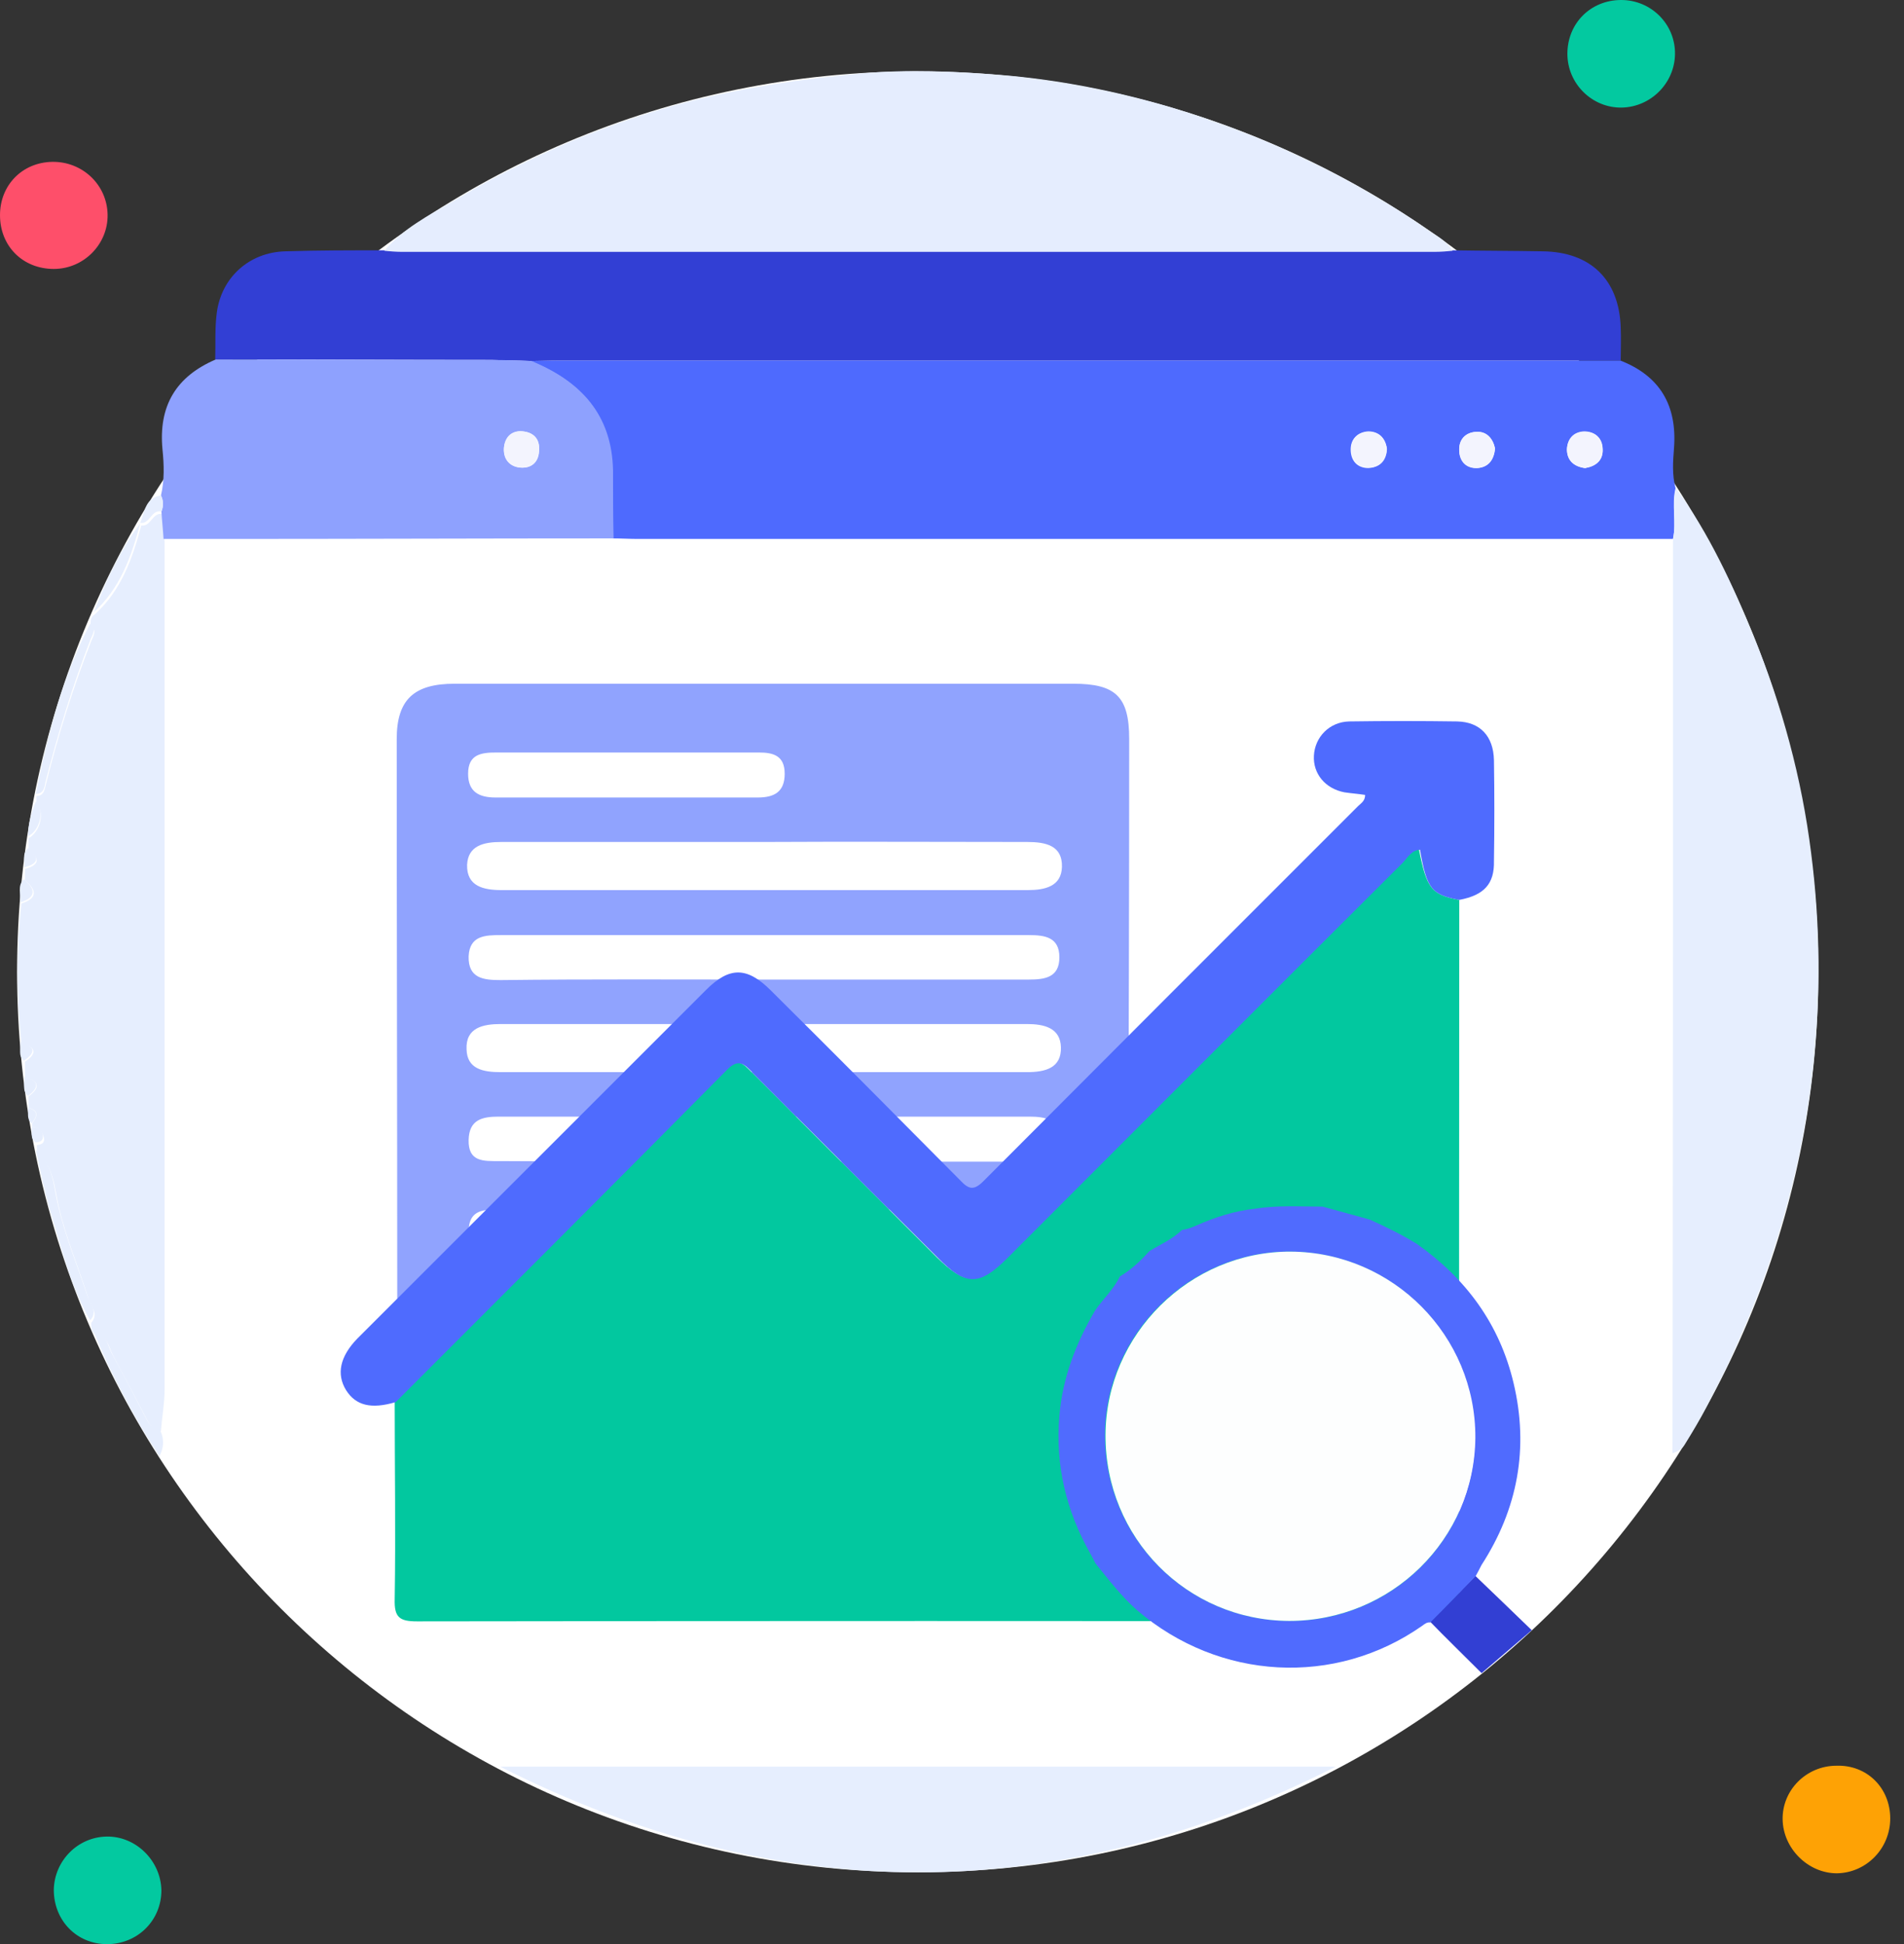 <svg width="47" height="48" viewBox="0 0 47 48" fill="none" xmlns="http://www.w3.org/2000/svg">
<rect x="0" y="0" width="47" height="48" fill="#333333" stroke="none"/>
<g clip-path="url(#clip0_1800_17972)">
<path d="M22.653 46.225C34.931 46.225 44.885 36.271 44.885 23.993C44.885 11.715 34.931 1.762 22.653 1.762C10.375 1.762 0.422 11.715 0.422 23.993C0.422 36.271 10.375 46.225 22.653 46.225Z" fill="white"/>
<path d="M9.806 32.064C9.806 27.454 9.793 22.857 9.793 18.247C9.793 17.264 10.227 16.881 11.223 16.881C16.318 16.881 21.4 16.881 26.495 16.881C27.542 16.881 27.874 17.2 27.874 18.247C27.874 22.129 27.862 25.998 27.849 29.88C26.751 29.893 25.652 29.816 24.554 29.982C24.376 29.791 24.133 29.867 23.929 29.867C21.579 29.855 19.242 29.867 16.893 29.867C15.322 29.867 13.739 29.867 12.168 29.867C11.81 29.867 11.581 29.969 11.568 30.378C11.568 30.787 11.772 30.965 12.168 30.978C12.309 30.978 12.449 30.978 12.589 30.978C14.313 30.978 16.024 30.978 17.748 30.978C18.821 30.978 19.881 31.004 20.953 31.017C20.494 31.476 19.906 31.732 19.37 32.064C17.02 32.076 14.658 32.089 12.309 32.089C11.466 32.089 10.636 32.076 9.806 32.064ZM18.859 20.788C16.701 20.788 14.53 20.788 12.372 20.788C11.938 20.788 11.555 20.878 11.53 21.35C11.517 21.886 11.938 21.976 12.385 21.976C16.714 21.976 21.043 21.976 25.372 21.976C25.793 21.976 26.202 21.886 26.214 21.401C26.227 20.878 25.819 20.788 25.359 20.788C23.188 20.788 21.017 20.776 18.859 20.788ZM18.859 26.471C21.017 26.471 23.188 26.471 25.346 26.471C25.806 26.471 26.202 26.369 26.189 25.858C26.176 25.372 25.767 25.283 25.346 25.283C21.017 25.283 16.688 25.283 12.36 25.283C11.925 25.283 11.491 25.372 11.517 25.909C11.53 26.394 11.925 26.471 12.36 26.471C14.53 26.471 16.701 26.471 18.859 26.471ZM18.872 28.68C21.055 28.68 23.239 28.68 25.423 28.68C25.806 28.68 26.189 28.68 26.163 28.131C26.151 27.633 25.806 27.569 25.41 27.569C21.043 27.569 16.676 27.569 12.309 27.569C11.9 27.569 11.581 27.645 11.568 28.143C11.555 28.692 11.938 28.667 12.321 28.667C14.505 28.68 16.688 28.68 18.872 28.68ZM18.846 24.185C21.03 24.185 23.214 24.185 25.397 24.185C25.793 24.185 26.151 24.134 26.151 23.636C26.151 23.138 25.793 23.087 25.397 23.087C21.055 23.087 16.701 23.087 12.36 23.087C11.976 23.087 11.593 23.099 11.568 23.61C11.555 24.159 11.938 24.198 12.36 24.198C14.518 24.172 16.688 24.185 18.846 24.185ZM15.463 18.579C14.39 18.579 13.33 18.579 12.258 18.579C11.887 18.579 11.555 18.617 11.555 19.103C11.555 19.55 11.823 19.69 12.232 19.69C14.39 19.69 16.548 19.69 18.706 19.69C19.115 19.69 19.37 19.55 19.37 19.103C19.37 18.656 19.089 18.579 18.732 18.579C17.646 18.579 16.548 18.579 15.463 18.579Z" fill="#90A3FE"/>
<path d="M36.022 22.218C36.022 27.952 36.01 33.685 36.022 39.419C36.022 39.891 35.933 40.031 35.422 40.031C27.046 40.019 18.669 40.019 10.292 40.031C9.858 40.031 9.73 39.929 9.743 39.482C9.769 37.861 9.743 36.239 9.743 34.605C12.476 31.872 15.208 29.139 17.928 26.394C18.209 26.113 18.337 26.253 18.541 26.458C20.073 27.99 21.606 29.522 23.125 31.042C23.828 31.731 24.147 31.744 24.836 31.055C28.093 27.798 31.336 24.555 34.592 21.299C34.72 21.171 34.809 20.98 35.026 20.967C35.218 21.937 35.333 22.09 36.022 22.218Z" fill="#02C89F"/>
<path d="M41.297 13.306C32.78 13.306 24.263 13.306 15.746 13.306C15.542 13.306 15.337 13.293 15.12 13.293C15.12 12.731 15.12 12.182 15.107 11.62C15.095 10.228 14.316 9.411 13.09 8.913C13.307 8.913 13.537 8.9 13.754 8.9C22.501 8.9 31.248 8.9 39.995 8.9C40.978 9.283 41.4 10.011 41.323 11.058C41.297 11.39 41.272 11.722 41.361 12.054C41.259 12.463 41.387 12.897 41.297 13.306ZM34.236 11.084C34.198 10.816 34.044 10.65 33.763 10.663C33.521 10.675 33.342 10.829 33.342 11.097C33.342 11.378 33.508 11.556 33.776 11.556C34.044 11.544 34.21 11.378 34.236 11.084ZM39.127 11.556C39.382 11.505 39.574 11.378 39.561 11.097C39.548 10.816 39.369 10.65 39.101 10.663C38.846 10.663 38.692 10.841 38.68 11.097C38.68 11.365 38.846 11.518 39.127 11.556ZM36.905 11.071C36.854 10.829 36.7 10.65 36.432 10.663C36.164 10.675 35.998 10.867 36.024 11.148C36.036 11.403 36.215 11.556 36.458 11.556C36.726 11.544 36.879 11.365 36.905 11.071Z" fill="#4E6AFE"/>
<path d="M40.007 8.9C31.26 8.9 22.513 8.9 13.766 8.9C13.549 8.9 13.319 8.912 13.102 8.912C12.783 8.9 12.463 8.9 12.144 8.887C9.871 8.887 7.598 8.874 5.312 8.874C5.325 8.491 5.3 8.108 5.351 7.725C5.466 6.844 6.155 6.231 7.036 6.205C7.841 6.18 8.658 6.18 9.475 6.18C9.616 6.192 9.756 6.205 9.897 6.205C18.401 6.205 26.918 6.205 35.423 6.205C35.563 6.205 35.704 6.192 35.844 6.18C36.585 6.192 37.325 6.192 38.079 6.205C39.266 6.218 39.968 6.908 40.007 8.082C40.02 8.363 40.007 8.631 40.007 8.9Z" fill="#323FD4"/>
<path d="M35.857 6.192C35.717 6.205 35.576 6.218 35.436 6.218C26.931 6.218 18.414 6.218 9.91 6.218C9.769 6.218 9.629 6.205 9.488 6.192C9.948 5.643 10.574 5.324 11.161 4.979C13.013 3.868 14.979 3.025 17.073 2.489C18.452 2.144 19.857 1.94 21.274 1.812C22.424 1.71 23.56 1.761 24.697 1.851C26.127 1.966 27.544 2.246 28.923 2.655C31.222 3.345 33.367 4.366 35.334 5.732C35.525 5.86 35.729 5.975 35.857 6.192Z" fill="#E5EDFE"/>
<path d="M36.022 22.218C35.333 22.09 35.218 21.937 35.052 20.979C34.835 20.992 34.745 21.183 34.617 21.311C31.361 24.555 28.118 27.811 24.862 31.067C24.172 31.756 23.84 31.756 23.151 31.054C21.618 29.522 20.086 28.002 18.567 26.47C18.375 26.278 18.235 26.125 17.953 26.406C15.234 29.151 12.501 31.884 9.768 34.617C9.168 34.796 8.785 34.706 8.543 34.323C8.3 33.927 8.389 33.493 8.823 33.046C11.697 30.173 14.57 27.3 17.43 24.44C18.005 23.865 18.439 23.865 19.026 24.452C20.597 26.01 22.155 27.581 23.712 29.151C23.917 29.369 24.044 29.394 24.274 29.164C27.352 26.074 30.442 22.984 33.519 19.907C33.596 19.83 33.698 19.779 33.698 19.626C33.532 19.6 33.353 19.587 33.187 19.562C32.715 19.472 32.408 19.102 32.434 18.655C32.459 18.195 32.817 17.825 33.302 17.812C34.196 17.799 35.09 17.799 35.971 17.812C36.533 17.825 36.865 18.17 36.878 18.77C36.891 19.6 36.891 20.43 36.878 21.26C36.891 21.822 36.635 22.103 36.022 22.218Z" fill="#4F6BFE"/>
<path d="M41.298 13.306C41.387 12.885 41.26 12.463 41.374 12.055C42.192 13.178 42.766 14.43 43.29 15.707C43.992 17.431 44.477 19.218 44.707 21.057C44.937 22.845 44.95 24.645 44.746 26.446C44.414 29.383 43.507 32.128 42.128 34.733C41.962 35.052 41.77 35.371 41.579 35.678C41.528 35.755 41.464 35.819 41.285 35.882C41.298 28.374 41.298 20.84 41.298 13.306Z" fill="#E6EEFE"/>
<path d="M0.794 27.824C0.794 27.799 0.794 27.76 0.794 27.735C0.921 27.569 0.972 27.415 0.704 27.352C0.704 27.262 0.704 27.16 0.704 27.071C0.998 26.854 0.972 26.688 0.615 26.598C0.615 26.471 0.615 26.343 0.615 26.215C0.96 25.985 0.845 25.845 0.525 25.743C0.398 24.593 0.398 23.444 0.525 22.308C0.934 22.18 0.909 21.976 0.615 21.733C0.615 21.644 0.615 21.541 0.615 21.452C0.972 21.363 0.998 21.197 0.704 20.98C0.704 20.89 0.704 20.788 0.704 20.699C0.998 20.533 1.113 20.047 0.896 19.843C0.896 19.779 0.896 19.715 0.896 19.652C1.1 19.652 1.1 19.473 1.138 19.345C1.432 18.158 1.802 16.983 2.249 15.834C2.3 15.706 2.403 15.578 2.237 15.45C2.237 15.348 2.224 15.233 2.339 15.17C2.99 14.582 3.271 13.79 3.488 12.973C3.731 13.012 3.756 12.641 4.011 12.692C4.024 12.922 4.05 13.139 4.063 13.369C4.063 20.341 4.063 27.326 4.063 34.298C4.063 34.643 3.999 34.988 3.973 35.332C3.782 35.332 3.705 35.192 3.628 35.051C3.347 34.515 3.067 33.979 2.786 33.455C2.683 33.264 2.658 32.97 2.351 32.944C2.237 32.881 2.262 32.766 2.249 32.664C2.454 32.434 2.237 32.255 2.185 32.063C1.943 31.297 1.624 30.557 1.445 29.765C1.343 29.318 1.33 28.794 0.909 28.462C0.909 28.399 0.909 28.335 0.909 28.271C1.011 28.258 1.1 28.233 1.087 28.105C1.036 27.888 0.921 27.837 0.794 27.824Z" fill="#E6EEFE"/>
<path d="M4.037 13.306C4.024 13.076 3.998 12.859 3.985 12.629C4.037 12.502 4.037 12.361 3.973 12.233C4.062 11.863 4.049 11.467 4.011 11.097C3.909 10.024 4.343 9.296 5.326 8.875C7.599 8.875 9.872 8.888 12.158 8.888C12.477 8.888 12.796 8.901 13.116 8.913C14.329 9.411 15.107 10.229 15.133 11.62C15.133 12.182 15.133 12.731 15.146 13.293C11.928 13.293 8.71 13.306 5.479 13.306C4.981 13.306 4.509 13.306 4.037 13.306ZM13.307 11.135C13.333 10.829 13.167 10.675 12.898 10.65C12.63 10.624 12.451 10.816 12.439 11.084C12.426 11.339 12.579 11.518 12.835 11.544C13.103 11.569 13.294 11.429 13.307 11.135Z" fill="#8EA1FE"/>
<path d="M32.97 43.619C26.1 47.105 19.218 47.092 12.348 43.619C19.23 43.619 26.1 43.619 32.97 43.619Z" fill="#E6EEFE"/>
<path d="M46.66 44.897C46.66 45.638 46.073 46.238 45.345 46.251C44.63 46.251 44.017 45.638 44.004 44.923C43.991 44.195 44.592 43.595 45.332 43.595C46.086 43.569 46.66 44.144 46.66 44.897Z" fill="#FEA205"/>
<path d="M40.019 0C40.76 0 41.36 0.6 41.347 1.341C41.335 2.056 40.747 2.643 40.032 2.656C39.304 2.669 38.691 2.069 38.691 1.328C38.691 0.575 39.266 0 40.019 0Z" fill="#03C9A0"/>
<path d="M2.643 48C1.89 48 1.328 47.413 1.328 46.659C1.341 45.944 1.916 45.357 2.631 45.344C3.358 45.331 3.971 45.944 3.984 46.672C3.984 47.413 3.397 48 2.643 48Z" fill="#03C9A0"/>
<path d="M1.328 6.64C0.562 6.64 0 6.078 0 5.312C0 4.571 0.549 4.009 1.29 3.996C2.03 3.984 2.643 4.558 2.656 5.299C2.669 6.027 2.069 6.64 1.328 6.64Z" fill="#FE4F6A"/>
<path d="M0.883 28.398C1.304 28.73 1.317 29.254 1.419 29.701C1.598 30.493 1.904 31.233 2.16 31.999C2.224 32.191 2.428 32.383 2.224 32.6C1.777 31.821 1.547 30.939 1.291 30.084C1.113 29.535 1.011 28.96 0.883 28.398Z" fill="#E6EEFE"/>
<path d="M2.224 15.4C2.39 15.528 2.287 15.656 2.236 15.784C1.789 16.933 1.432 18.108 1.125 19.295C1.1 19.423 1.087 19.602 0.883 19.602C1.164 18.159 1.534 16.728 2.224 15.4Z" fill="#E6EEFE"/>
<path d="M2.312 32.881C2.632 32.906 2.644 33.187 2.747 33.392C3.04 33.915 3.309 34.452 3.589 34.988C3.666 35.128 3.73 35.282 3.934 35.269C4.036 35.473 4.075 35.677 3.934 35.958C3.283 34.962 2.747 33.953 2.312 32.881Z" fill="#E6EEFE"/>
<path d="M3.462 12.922C3.245 13.739 2.964 14.531 2.312 15.118C2.619 14.339 2.951 13.586 3.462 12.922Z" fill="#E6EEFE"/>
<path d="M3.972 12.232C4.036 12.36 4.036 12.488 3.984 12.628C3.729 12.577 3.704 12.947 3.461 12.909C3.576 12.641 3.576 12.296 3.972 12.232Z" fill="#E6EEFE"/>
<path d="M0.883 19.793C1.1 19.997 0.998 20.495 0.691 20.648C0.691 20.355 0.768 20.074 0.883 19.793Z" fill="#E6EEFE"/>
<path d="M0.586 21.707C0.879 21.95 0.905 22.154 0.496 22.282C0.522 22.09 0.42 21.873 0.586 21.707Z" fill="#E6EEFE"/>
<path d="M0.499 25.717C0.819 25.819 0.933 25.959 0.589 26.189C0.435 26.062 0.525 25.883 0.499 25.717Z" fill="#E6EEFE"/>
<path d="M0.691 20.941C0.985 21.159 0.959 21.325 0.602 21.414C0.615 21.261 0.538 21.082 0.691 20.941Z" fill="#E6EEFE"/>
<path d="M0.602 26.586C0.959 26.675 0.985 26.841 0.691 27.058C0.538 26.931 0.615 26.739 0.602 26.586Z" fill="#E6EEFE"/>
<path d="M0.79 27.824C0.931 27.837 1.046 27.888 1.058 28.041C1.071 28.169 0.982 28.195 0.88 28.207C0.739 28.105 0.79 27.952 0.79 27.824Z" fill="#E6EEFE"/>
<path d="M0.691 27.352C0.96 27.415 0.921 27.569 0.781 27.735C0.653 27.633 0.704 27.479 0.691 27.352Z" fill="#E6EEFE"/>
<path d="M34.237 11.085C34.224 11.378 34.058 11.544 33.79 11.544C33.522 11.544 33.355 11.366 33.355 11.085C33.355 10.816 33.534 10.663 33.777 10.65C34.032 10.65 34.198 10.816 34.237 11.085Z" fill="#F3F4FE"/>
<path d="M39.127 11.557C38.846 11.519 38.68 11.366 38.68 11.085C38.693 10.829 38.846 10.663 39.101 10.65C39.369 10.65 39.561 10.816 39.561 11.085C39.574 11.378 39.382 11.519 39.127 11.557Z" fill="#F3F4FE"/>
<path d="M36.903 11.071C36.878 11.377 36.724 11.543 36.456 11.556C36.201 11.569 36.035 11.403 36.022 11.148C35.997 10.867 36.163 10.688 36.431 10.662C36.699 10.637 36.852 10.828 36.903 11.071Z" fill="#F3F4FE"/>
<path d="M13.306 11.134C13.28 11.428 13.101 11.568 12.833 11.543C12.591 11.517 12.438 11.338 12.438 11.083C12.45 10.802 12.616 10.623 12.897 10.649C13.165 10.674 13.331 10.84 13.306 11.134Z" fill="#F3F4FE"/>
<path d="M37.811 40.249C37.403 39.853 36.752 39.227 36.419 38.908C36.292 39.049 36.151 39.176 36.024 39.317C35.794 39.547 35.564 39.789 35.334 40.019C35.321 40.032 35.321 40.032 35.309 40.045C35.602 40.351 36.164 40.9 36.573 41.309L37.811 40.249Z" fill="#323FD3"/>
<path d="M36.429 38.909C36.059 39.292 35.689 39.675 35.306 40.058C35.229 40.045 35.165 40.096 35.114 40.135C32.956 41.654 30.096 41.488 28.078 39.764C27.683 39.419 27.376 39.011 27.044 38.602C27.006 38.526 26.955 38.436 26.916 38.36C26.316 37.3 26.048 36.176 26.15 34.963C26.227 34.018 26.559 33.163 27.031 32.358C27.223 32.077 27.491 31.834 27.644 31.515C27.925 31.349 28.155 31.132 28.372 30.89C28.64 30.724 28.947 30.596 29.177 30.366C29.304 30.353 29.432 30.302 29.547 30.251C30.006 30.047 30.492 29.893 30.99 29.842C31.539 29.753 32.101 29.791 32.65 29.791C33.033 29.893 33.429 30.008 33.812 30.111C34.208 30.289 34.603 30.481 34.974 30.711C36.187 31.566 37.017 32.69 37.362 34.146C37.745 35.755 37.464 37.261 36.57 38.641C36.532 38.717 36.48 38.819 36.429 38.909ZM31.82 40.02C34.348 40.032 36.404 38.002 36.404 35.499C36.417 32.971 34.374 30.915 31.845 30.902C29.355 30.89 27.287 32.945 27.274 35.423C27.274 37.964 29.291 40.007 31.82 40.02Z" fill="#506BFE"/>
<path d="M31.822 40.02C29.294 40.007 27.276 37.964 27.289 35.423C27.302 32.946 29.37 30.89 31.861 30.902C34.376 30.915 36.432 32.971 36.419 35.499C36.394 38.002 34.351 40.02 31.822 40.02Z" fill="#FDFEFE"/>
</g>
<defs>
<clipPath id="clip0_1800_17972">
<rect width="46.659" height="48" fill="white"/>
</clipPath>
</defs>
</svg>
